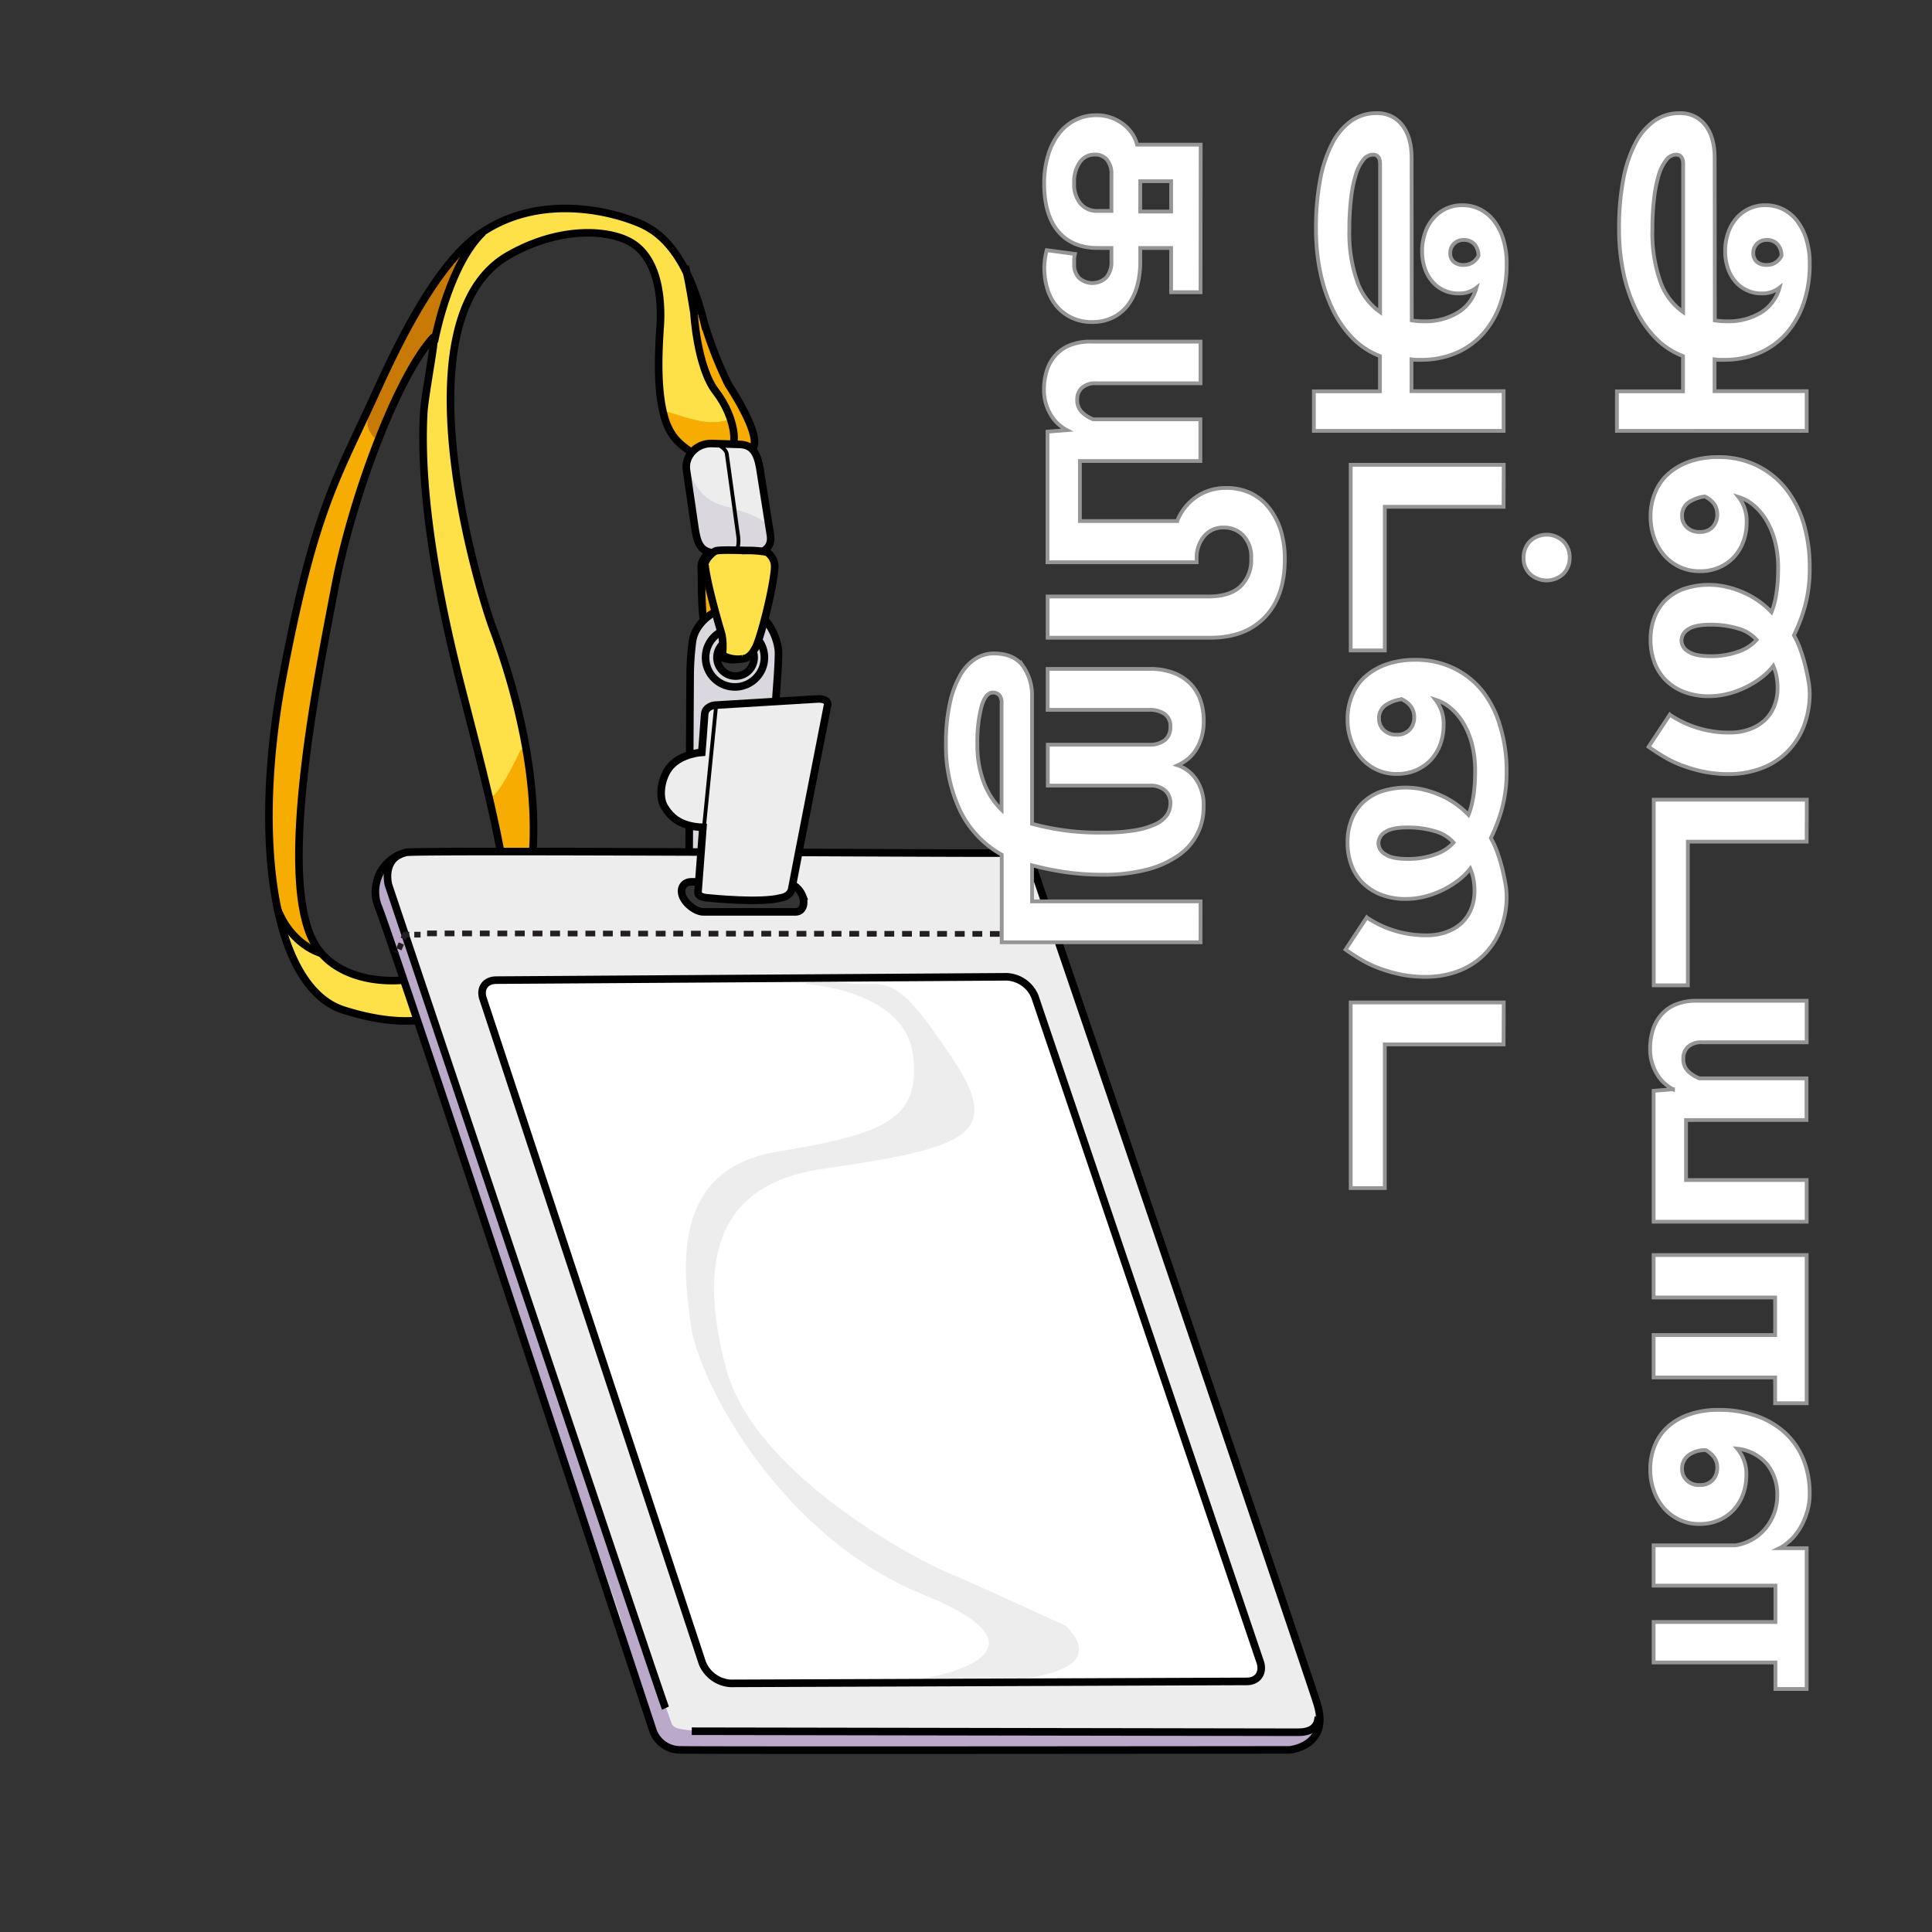 <svg xmlns="http://www.w3.org/2000/svg" viewBox="0 0 510 510"><rect x="0" y="0" width="510" height="510" fill="#333333" stroke="none"/><defs><style>.cls-1{fill:#fee048;}.cls-2{fill:#f6ac00;}.cls-3{fill:#c97906;}.cls-12,.cls-4,.cls-9{fill:none;}.cls-12,.cls-4{stroke:#000;}.cls-12,.cls-13,.cls-4{stroke-miterlimit:10;}.cls-4{stroke-width:2px;}.cls-5{fill:#dbd7de;}.cls-6{fill:#ededed;}.cls-13,.cls-7{fill:#fff;}.cls-8{fill:#baa9c9;}.cls-10,.cls-11{fill:#231f20;}.cls-11{fill-rule:evenodd;}.cls-13{stroke:#969595;}</style></defs><title>020 - Lanyard</title><g id="Layer_21" data-name="Layer 21"><path class="cls-1" d="M191.18,121.48s-5.9-.31-8.38-2.18-5.59-3.72-7.14-9.93-1.55-14.29-.93-23c.35-4.89.45-18.3-8.39-22.74-6.4-3.22-18.94-3.53-31.7,3.8-29.19,16.77-8.25,87-4.08,98.39,2.68,7.33,29.23,76.5-12.69,101.65,0,0-8,5.08-26.66-.82S67,221.77,75.06,178.92s14-52.17,23.29-72.35C103,96.4,114.08,70.85,127.22,61.71c13.65-9.49,30.51-7.14,40.6-3.34,4.62,1.74,13.19,5.5,18.55,26.93a106.62,106.62,0,0,0,6.37,16.23c.93,1.39,8,12.27,6.75,16.22C198.4,121.24,193.67,121.63,191.18,121.48Zm-76.8-31.95C105,99.77,93.44,131,88.88,155c-4.82,25.3-15.84,79.1-4.66,95.24s49.6,8.77,49.6-15.13c0-10-7.53-37.88-11.72-54.34-6.19-24.3-10.92-50.76-9.78-71.72.21-3.82,2.26-14.91,2.58-18C115,90.54,115,88.85,114.38,89.53Z"/><path class="cls-2" d="M125.67,63.26s-9.47,14.28-10.56,25.15a39.26,39.26,0,0,0-5.9,7.61c-2.71,4.58-11.87,25.15-13.81,31.9s-6.21,23.29-7.3,28.41-6.21,34.77-6.68,38.89-2.32,19.79-2,24.14c0,0-.94,16.69.7,21.66a44.87,44.87,0,0,0,3.81,9.12l.14.19c.78,1-1.39.78-2.79-.23s-6.44-6.13-7.37-7.92-2.33-12.81-2.41-15.76-.85-17.54-.16-24.14,4.51-30.35,5.67-34.85,4.66-21,6.37-26,8.15-21.51,9.85-25,11.26-23.83,12.5-25.93,7.37-14,9.47-16.37S126.6,59.92,125.67,63.26Z"/><path class="cls-2" d="M199.2,116.64c0,.18-.41,5.53-8,4.55a13.57,13.57,0,0,1-6.34-.59c-3.18-1.23-6-4.23-6.7-4.89-1-1-2.79-5.7-3-7-.12-.73,5.45,1.73,10.25,2.5,4.08.66,7.54-.32,7.16-1a28.54,28.54,0,0,0-4.25-7.27s-3-5.3-3.55-9.14-1.63-10.89-1.8-12.46-.64-5.18-.64-5.36.64-.64,1.33,1.63,3,9.78,4.14,12.93,3.37,8.9,5,11.29,4.3,8.67,5,9.78S199.49,115.19,199.2,116.64Z"/><path class="cls-2" d="M139.64,199.37s-1.4-3.14-2.44-.93-5.82,12-7.57,11.76,0,3.61.7,5.36,3.61,16.3,3,18.86-.11,6.05-1.28,7.8,1.4.12,3-2.56,5.12-8.5,5.36-10.25.35-16.77.11-19.33S139.64,199.37,139.64,199.37Z"/><path class="cls-3" d="M125.9,62.44c.35.39-9.89,14.91-11.06,26.9,0,0-3.49,1.75-7.22,9.2a163.83,163.83,0,0,0-6.69,15.37c-.53,2.56-1.46,3.06-3.32,0-1.63-2.68.46-7.22.87-9s6.23-12.8,7.51-15.25,6.76-12.28,8.62-14.67S124.91,61.34,125.9,62.44Z"/><path class="cls-4" d="M114.67,90.16c.53-2.72,4.26-20.6,12.79-28.84"/><path class="cls-4" d="M190.72,121.48s-5.9-.31-8.39-2.18-5.58-3.72-7.14-9.93-1.55-14.29-.93-23c.35-4.89.46-18.3-8.38-22.74-6.41-3.22-18.94-3.53-31.71,3.8-29.19,16.77-8.25,87-4.08,98.39,2.68,7.33,29.23,76.5-12.69,101.65,0,0-8,5.08-26.66-.82s-24.22-44.9-16.15-87.75,14-52.17,23.29-72.35c4.7-10.17,15.73-35.72,28.88-44.86,13.65-9.49,30.5-7.14,40.59-3.34,4.63,1.74,13.2,5.5,18.56,26.93a106.75,106.75,0,0,0,6.36,16.23c.93,1.39,8,12.27,6.75,16.22C197.94,121.24,193.2,121.63,190.72,121.48ZM114.3,89.15C104.92,99.39,93,131,88.41,155c-4.81,25.3-15.83,79.1-4.66,95.24s49.6,8.77,49.6-15.13c0-10-7.53-37.88-11.72-54.34-6.19-24.3-10.92-50.76-9.78-71.72.21-3.82,2.27-14.91,2.58-18C114.49,90.54,114.92,88.46,114.3,89.15Z"/><path class="cls-4" d="M84.8,251.65s-7.86-2-11.64-11.88"/><path class="cls-4" d="M132,243.73s9.2-10.94,8.5-17.58"/><path class="cls-4" d="M180.86,70.36c.23.58,1,3.84,2.33,12.23,0,0,.81,14.43,5.82,20.84s7.57,17.46,0,17.81"/><path class="cls-2" d="M200.71,145.56s-11-.65-12.51-.19c-.92.29-3.39,2.19-3.09,4.75.23,2-.24,9.86,1,16.53.59,3.08,1.35,4.84,2.5,5.75,3.65,2.87,8,1.75,9.16-.24,2.72-4.58,6-21.23,5.78-22.74C203.37,147.33,202.17,145.62,200.71,145.56Z"/><path class="cls-4" d="M200.71,145.56s-11-.65-12.51-.19c-.92.29-3.39,2.19-3.09,4.75.23,2-.24,9.86,1,16.53.59,3.08,1.35,4.84,2.5,5.75,3.65,2.87,8,1.75,9.16-.24,2.72-4.58,6-21.23,5.78-22.74C203.37,147.33,202.17,145.62,200.71,145.56Z"/><path class="cls-5" d="M181.91,225.92l.27-47.89a74.72,74.72,0,0,1,.6-8.58c.65-5.58,7.48-10.61,14-9,6.21,1.49,8.64,8.53,8.72,11.68.06,2.79-.51,9.89-.61,11.16,0,.13,0,.19,0,.19l-1.26,14.69s-2,32.56-4.62,32.64c-3,.09-13.55.47-15-.14C181.91,229.7,181.87,228.4,181.91,225.92ZM197.56,170a4.91,4.91,0,1,0,.12,7A4.95,4.95,0,0,0,197.56,170Z"/><path class="cls-4" d="M181.91,225.92l.27-47.89a74.72,74.72,0,0,1,.6-8.58c.65-5.58,7.48-10.61,14-9,6.21,1.49,8.64,8.53,8.72,11.68.06,2.79-.51,9.89-.61,11.16,0,.13,0,.19,0,.19l-1.26,14.69s-2,32.56-4.62,32.64c-3,.09-13.55.47-15-.14C181.91,229.7,181.87,228.4,181.91,225.92ZM197.56,170a4.91,4.91,0,1,0,.12,7A4.95,4.95,0,0,0,197.56,170Z"/><path class="cls-4" d="M199.63,178.91a7.75,7.75,0,1,1-.18-10.84A7.67,7.67,0,0,1,199.63,178.91Z"/><path class="cls-6" d="M264,225.18a9.8,9.8,0,0,1,9,4.66s71.1,208.49,74.67,219.83-7.29,12.26-7.29,12.26-154.16.16-160.56,0a7.66,7.66,0,0,1-7.62-5.59S104.68,251.5,99.94,239.54A10.68,10.68,0,0,1,107.27,225C111.23,224.37,257.47,225.34,264,225.18Zm-52.16,11.33a5.9,5.9,0,0,0-5.08-3.72H182.53c-2.06,0-3.12,1.67-2.37,3.72h0c.75,2.06,3.49,4.2,5.55,4.2h24.22c2.06,0,2.65-2.14,1.9-4.2Z"/><path class="cls-7" d="M332.58,438.49c1.1,2.92-.45,5.36-3.45,5.36l-136.32.52A8.65,8.65,0,0,1,185.4,439l-57.79-175.1c-1.1-2.91.45-5.17,3.45-5.17l134.7-.88a8.47,8.47,0,0,1,7.41,5.18Z"/><path class="cls-8" d="M348,452s1,8.93-6.79,9.4-28,.06-28,.06h-134s-5.67-.16-7-4.66-8.69-30.59-8.69-30.59L99.47,239.08s-2-4-.81-7.07,3.58-6.12,6.69-7a6.83,6.83,0,0,0-3,7.17c.93,4.89,5.12,15,5.12,15s69.2,207.38,70,208.16,1.22,1.59,12,1.65c11.25.06,151.19-.17,151.19-.17s6.64.89,6.72-3.95S347.84,451.92,348,452Z"/><path class="cls-4" d="M264,225.18a9.8,9.8,0,0,1,9,4.66s71.1,208.49,74.67,219.83-7.29,12.26-7.29,12.26-154.16.16-160.56,0a7.66,7.66,0,0,1-7.62-5.59S104.68,251.5,99.94,239.54A10.68,10.68,0,0,1,107.27,225C111.23,224.37,257.47,225.34,264,225.18Zm-52.16,11.33a5.9,5.9,0,0,0-5.08-3.72H182.53c-2.06,0-3.12,1.67-2.37,3.72h0c.75,2.06,3.49,4.2,5.55,4.2h24.22c2.06,0,2.65-2.14,1.9-4.2Z"/><path class="cls-4" d="M175.66,450.91c-.82-1.75-73.12-217.35-73.12-217.35s-1.55-5.78,3-8"/><path class="cls-6" d="M212.88,259.8s26,1.4,28.14,18.79-8.39,20.8-36,25.46-24.84,30.11-22.67,45.64,23.91,56.12,61.4,71.26,4.89,23.05-13,23.52l22.59-.47s43.9,1.28,28.06-14.79c0,0-26-12-31.32-14.09s-50.76-24.91-58.45-54-1.86-48.21,24.45-52.4c12.69-2,32.29-4.25,38.5-9.93,6.68-6.11-.71-15.91-7-25-12.11-17.54-14.44-13.27-23.13-14.2C224.41,259.57,211.09,258.56,212.88,259.8Z"/><path class="cls-4" d="M332.58,438.49c1.1,2.92-.45,5.36-3.45,5.36l-136.32.52A8.65,8.65,0,0,1,185.4,439l-57.79-175.1c-1.1-2.91.45-5.17,3.45-5.17l134.7-.88a8.47,8.47,0,0,1,7.41,5.18Z"/><path class="cls-4" d="M348,453.18c-.08,1-.23,4.09-5.3,4.09L182.61,457"/><rect class="cls-9" x="264.97" y="239.25" width="13.93" height="15"/><rect class="cls-10" x="266" y="245.78" width="2.59" height="1.5"/><rect class="cls-10" x="270.63" y="245.78" width="2.59" height="1.5"/><rect class="cls-10" x="275.26" y="245.79" width="2.59" height="1.5"/><rect class="cls-9" x="251.03" y="239.24" width="13.93" height="15"/><rect class="cls-10" x="252.06" y="245.77" width="2.59" height="1.5"/><rect class="cls-10" x="256.7" y="245.77" width="2.59" height="1.5"/><rect class="cls-10" x="261.32" y="245.78" width="2.59" height="1.5"/><rect class="cls-9" x="237.1" y="239.23" width="13.93" height="15"/><rect class="cls-10" x="238.13" y="245.75" width="2.59" height="1.5"/><rect class="cls-10" x="242.77" y="245.76" width="2.59" height="1.5"/><rect class="cls-10" x="247.39" y="245.76" width="2.59" height="1.5"/><rect class="cls-9" x="223.17" y="239.22" width="13.93" height="15"/><rect class="cls-10" x="224.2" y="245.74" width="2.59" height="1.5"/><rect class="cls-10" x="228.84" y="245.75" width="2.59" height="1.5"/><rect class="cls-10" x="233.46" y="245.75" width="2.59" height="1.5"/><rect class="cls-9" x="209.24" y="239.2" width="13.93" height="15"/><rect class="cls-10" x="210.27" y="245.73" width="2.59" height="1.5"/><rect class="cls-10" x="214.9" y="245.73" width="2.59" height="1.5"/><rect class="cls-10" x="219.53" y="245.74" width="2.59" height="1.5"/><rect class="cls-9" x="195.3" y="239.19" width="13.93" height="15"/><rect class="cls-10" x="196.33" y="245.72" width="2.59" height="1.5"/><rect class="cls-10" x="200.97" y="245.72" width="2.59" height="1.5"/><rect class="cls-10" x="205.59" y="245.73" width="2.59" height="1.5"/><rect class="cls-9" x="181.37" y="239.18" width="13.93" height="15"/><rect class="cls-10" x="182.4" y="245.7" width="2.59" height="1.5"/><rect class="cls-10" x="187.04" y="245.71" width="2.59" height="1.5"/><rect class="cls-10" x="191.66" y="245.71" width="2.59" height="1.5"/><rect class="cls-9" x="167.44" y="239.17" width="13.93" height="15"/><rect class="cls-10" x="168.47" y="245.69" width="2.59" height="1.5"/><rect class="cls-10" x="173.11" y="245.7" width="2.59" height="1.5"/><rect class="cls-10" x="177.73" y="245.7" width="2.59" height="1.5"/><rect class="cls-9" x="153.51" y="239.15" width="13.93" height="15"/><rect class="cls-10" x="154.54" y="245.68" width="2.59" height="1.5"/><rect class="cls-10" x="159.17" y="245.68" width="2.59" height="1.5"/><rect class="cls-10" x="163.8" y="245.69" width="2.59" height="1.5"/><rect class="cls-9" x="139.57" y="239.14" width="13.93" height="15"/><rect class="cls-10" x="140.6" y="245.67" width="2.59" height="1.5"/><rect class="cls-10" x="145.24" y="245.67" width="2.59" height="1.5"/><rect class="cls-10" x="149.87" y="245.68" width="2.59" height="1.5"/><rect class="cls-9" x="125.64" y="239.13" width="13.93" height="15"/><rect class="cls-10" x="126.67" y="245.65" width="2.59" height="1.5"/><rect class="cls-10" x="131.31" y="245.66" width="2.59" height="1.5"/><rect class="cls-10" x="135.93" y="245.66" width="2.59" height="1.5"/><rect class="cls-9" x="111.71" y="239.12" width="13.93" height="15"/><rect class="cls-10" x="112.74" y="245.64" width="2.59" height="1.5"/><rect class="cls-10" x="117.38" y="245.65" width="2.59" height="1.5"/><rect class="cls-10" x="122" y="245.65" width="2.59" height="1.5"/><rect class="cls-9" x="104.51" y="243.88" width="0.41" height="15" transform="translate(-167.6 250.18) rotate(-67.13)"/><polygon class="cls-11" points="105.16 251.68 103.78 251.1 103.75 251.17 105.14 251.75 105.16 251.68"/><polygon class="cls-11" points="105.22 251.55 103.84 250.97 103.81 251.04 105.19 251.63 105.22 251.55"/><polygon class="cls-11" points="105.27 251.43 103.89 250.85 103.86 250.92 105.24 251.5 105.27 251.43"/><rect class="cls-10" x="109.36" y="245.97" width="1.66" height="1.51"/><polygon class="cls-11" points="106.38 245.97 108.04 245.97 108.04 247.47 107.37 247.47 107.37 247.54 107.37 247.57 107.37 247.57 107.37 247.57 107.37 247.57 107.37 247.58 107.36 247.59 107.33 247.66 107.27 247.82 107.14 248.12 105.76 247.54 106.08 246.77 106.24 246.39 106.32 246.2 106.36 246.1 106.37 246.08 106.38 246.07 106.38 246.07 106.38 246.07 106.38 246.07 106.38 246.05 106.38 245.97"/><rect class="cls-10" x="104.78" y="249.07" width="1.66" height="1.5" transform="translate(-165.61 249.99) rotate(-67.12)"/><path class="cls-6" d="M184.24,235.7s0,1.05,2.21,1.28,14.49,1.4,19.56.06c0,0,2.62-.24,3-2.45s9.49-48.67,9.49-48.67.11-1.55-2.68-1.41l-27.3,1.65s-2.39.34-2.51,2.44-.75,10-.75,10-5.24.29-8.21,3.61c-2.49,2.78-3.32,8-1.69,10.72,1.42,2.33,3.78,5.24,10.19,5.47Z"/><line class="cls-12" x1="188.98" y1="186.83" x2="185.81" y2="218.58"/><path class="cls-4" d="M184.24,235.7s0,1.05,2.21,1.28,14.49,1.4,19.56.06c0,0,2.62-.24,3-2.45s9.49-48.67,9.49-48.67.11-1.55-2.68-1.41l-27.3,1.65s-2.39.34-2.51,2.44-.75,10-.75,10-5.24.29-8.21,3.61c-2.49,2.78-3.32,8-1.69,10.72,1.42,2.33,3.78,5.24,10.19,5.47Z"/><path class="cls-6" d="M203.39,141.35c.55,3.76-2.72,5.18-6.77,5l-8-.4c-4.05-.18-4.69-3.2-5.24-7l-2.17-14.87c-.56-3.76,2.77-7.21,6.83-7l7.41.24c4.06.17,4.79,3.87,5.34,7.64Z"/><path class="cls-5" d="M199.33,146.32a6,6,0,0,0,4.51-5.13c.46-4.27-9.32-6.67-13.59-7.91s-6.91-5.13-7.84-7.92c0,0-1.24-2.18-.93.85s2.56,16.22,2.72,16.53,1.39,2.64,3,3S199.33,146.32,199.33,146.32Z"/><path class="cls-4" d="M203.39,141.35c.55,3.76-2.72,5.18-6.77,5l-8-.4c-4.05-.18-4.69-3.2-5.24-7l-2.17-14.87c-.56-3.76,2.77-7.21,6.83-7l7.41.24c4.06.17,4.79,3.87,5.34,7.64Z"/><path class="cls-12" d="M189.65,117.46s2,.93,2.21,2.39,3,21.65,3,21.65.64,3.85-1.45,4.37"/><path class="cls-1" d="M190.52,172.8a11.62,11.62,0,0,0,0-5.36c-1.61-5.33-4.55-14.33-4.51-18.11,0-1.63,2.19-3.64,2.91-3.9,1-.35,6.18-.17,7.93-.12a29.24,29.24,0,0,1,5.53.42,4.58,4.58,0,0,1,2.12,3.9c-.23,5.17-4,20.17-5.36,21.8,0,0-1.08,2.35-3.09,2.48A8.14,8.14,0,0,1,190.52,172.8Z"/><path class="cls-4" d="M190.61,173.14a16.18,16.18,0,0,0-.09-5.7c-1.48-4.9-4-14.06-4.4-18.25"/><path class="cls-4" d="M186,149.42v-.09c0-1.63,2.2-3.64,2.93-3.9,1-.35,6.18-.17,7.93-.12a29.34,29.34,0,0,1,5.54.42,4.57,4.57,0,0,1,2.11,3.9c-.22,5.17-4,20.17-5.35,21.8,0,0-1.08,2.35-3.09,2.48a8.45,8.45,0,0,1-5.64-1.11"/></g><g id="all_text" data-name="all text"><path class="cls-13" d="M452.67,84.58a19.49,19.49,0,0,0,3.2.24,16.54,16.54,0,0,0,9-2.32,11.09,11.09,0,0,0,4.88-6.56,7.27,7.27,0,0,1-4.64,1.52A9,9,0,0,1,458,74.22a10.58,10.58,0,0,1-1.92-3.52,13.78,13.78,0,0,1-.68-4.44,14.66,14.66,0,0,1,.72-4.6,11.47,11.47,0,0,1,2.08-3.84,10.11,10.11,0,0,1,3.32-2.64,9.74,9.74,0,0,1,4.52-1,10.06,10.06,0,0,1,4.52,1,10.84,10.84,0,0,1,3.72,3,15.29,15.29,0,0,1,2.52,4.88,21.92,21.92,0,0,1,.92,6.64,31.5,31.5,0,0,1-1.64,10.44,23.39,23.39,0,0,1-4.64,8,20.22,20.22,0,0,1-7.16,5.08,23.28,23.28,0,0,1-9.12,1.76c-.54,0-1,0-1.4,0s-.79-.07-1.16-.12v8.4h24.32v10.48H426.83V103.3h17.44V94a20.12,20.12,0,0,1-7.12-4.64,28,28,0,0,1-5.28-7.52A42.3,42.3,0,0,1,428.55,72a55.53,55.53,0,0,1-1.16-11.68,68.2,68.2,0,0,1,1.08-12.76,34.56,34.56,0,0,1,3.16-9.6,16.46,16.46,0,0,1,5-6,11.37,11.37,0,0,1,6.72-2.08,8.17,8.17,0,0,1,6.8,3.16c1.65,2.1,2.48,5,2.48,8.68ZM436.19,60.66a38.21,38.21,0,0,0,2.12,13.72,16.38,16.38,0,0,0,6,8V43.3c0-1.66-.64-2.48-1.92-2.48a3.26,3.26,0,0,0-2.52,1.4,11.37,11.37,0,0,0-2,4,35.18,35.18,0,0,0-1.24,6.28A67.64,67.64,0,0,0,436.19,60.66Zm30.24,9.28a4.21,4.21,0,0,0,2.28-.64,4.52,4.52,0,0,0,1.56-1.76,4.49,4.49,0,0,0-1-3,3.63,3.63,0,0,0-2.88-1.2,3.45,3.45,0,0,0-2.56,1,3.26,3.26,0,0,0-1,2.4,3,3,0,0,0,1,2.44A3.89,3.89,0,0,0,466.43,69.94Z"/><path class="cls-13" d="M477.71,150.1a37.14,37.14,0,0,1-1.16,9.6,43.58,43.58,0,0,1-3,8,24,24,0,0,1,1.72,3.8c.5,1.41.93,2.82,1.28,4.24s.62,2.74.84,4a19.46,19.46,0,0,1,.32,3.08,24,24,0,0,1-1.64,9.12,19.58,19.58,0,0,1-4.52,6.76,19.37,19.37,0,0,1-6.8,4.2,24.43,24.43,0,0,1-8.48,1.44,32.23,32.23,0,0,1-6.56-.64,39.41,39.41,0,0,1-5.68-1.64,30.14,30.14,0,0,1-4.84-2.32q-2.2-1.32-4-2.6l5.6-8.48a27.52,27.52,0,0,0,6.92,3.36,28,28,0,0,0,8.92,1.36,15.08,15.08,0,0,0,5.24-.88,11.66,11.66,0,0,0,4-2.4,10.63,10.63,0,0,0,2.48-3.68,12.32,12.32,0,0,0,.88-4.64,16.11,16.11,0,0,0-.32-3.48,15,15,0,0,0-.8-2.52,17.2,17.2,0,0,1-3.28,3.2,25.16,25.16,0,0,1-4.16,2.52,24.18,24.18,0,0,1-4.68,1.68,20.23,20.23,0,0,1-4.84.6,18.11,18.11,0,0,1-6.56-1.12,14,14,0,0,1-4.88-3.12,13.17,13.17,0,0,1-3-4.76,16.88,16.88,0,0,1-1-6,16.06,16.06,0,0,1,1-5.76,12.66,12.66,0,0,1,2.92-4.56,13.18,13.18,0,0,1,4.84-3,20.75,20.75,0,0,1,11.4-.52,26,26,0,0,1,4.48,1.52,22.9,22.9,0,0,1,7.28,5.12q1.76-4.32,1.76-11.76a27.78,27.78,0,0,0-.76-6.6,21.32,21.32,0,0,0-2.16-5.52,16.06,16.06,0,0,0-3.32-4.12,11.68,11.68,0,0,0-4.24-2.4,10.27,10.27,0,0,1,2.16,6.72,14.62,14.62,0,0,1-.88,5.08,12.37,12.37,0,0,1-2.48,4.08,11.75,11.75,0,0,1-3.88,2.72,12.65,12.65,0,0,1-5.08,1,12.38,12.38,0,0,1-5.44-1.16,12.61,12.61,0,0,1-4.08-3.12,14.11,14.11,0,0,1-2.6-4.6,16.48,16.48,0,0,1-.92-5.52,16.22,16.22,0,0,1,1.24-6.44,13.2,13.2,0,0,1,3.6-5,16.65,16.65,0,0,1,5.64-3.16,22.57,22.57,0,0,1,7.36-1.12,22.94,22.94,0,0,1,10.08,2.16,22.2,22.2,0,0,1,7.64,6,27.38,27.38,0,0,1,4.84,9.32A40.21,40.21,0,0,1,477.71,150.1Zm-26.16,23.12a21,21,0,0,0,7.32-1.2,11.23,11.23,0,0,0,4.84-3.12,10.13,10.13,0,0,0-4.92-3,24.94,24.94,0,0,0-7.24-1q-4.08,0-5.88,1.2a3.55,3.55,0,0,0-1.8,3,3.44,3.44,0,0,0,1.8,2.88Q447.47,173.22,451.55,173.22Zm1.76-37.44c0-2.08-1.1-3.66-3.28-4.72a9.8,9.8,0,0,0-4.32,1.6,4.13,4.13,0,0,0-1.68,3.6,4,4,0,0,0,1.24,2.92,4.61,4.61,0,0,0,3.4,1.24,4.42,4.42,0,0,0,3.44-1.32A4.75,4.75,0,0,0,453.31,135.78Z"/><path class="cls-13" d="M476.91,222.18H445.55V260.1h-9v-49h40.4Z"/><path class="cls-13" d="M476.91,275.14H449.39a5.27,5.27,0,0,0-3.8,1.2,4.14,4.14,0,0,0-1.24,3.12,4.4,4.4,0,0,0,1.28,3.32,8.52,8.52,0,0,0,3,1.88h28.24v11H445.07v15.84h31.84v11h-40.4V287.94l5.12-.4a10.41,10.41,0,0,1-1.84-1.24,10.1,10.1,0,0,1-2-2.16,12.59,12.59,0,0,1-1.56-3.16,12.3,12.3,0,0,1-.64-4.08,16.61,16.61,0,0,1,.72-5,11.07,11.07,0,0,1,2.2-4,10.1,10.1,0,0,1,3.8-2.72,14,14,0,0,1,5.6-1h29Z"/><path class="cls-13" d="M476.91,370.42h-8.32v-6.8H436.51v-11.2h32.08V342.5H436.51V331.3h40.4Z"/><path class="cls-13" d="M476.91,445.85h-8.24v-7H436.51V428.17h32.16v-9.6H436.51V407.93h21.68a13.32,13.32,0,0,0,4.32-1.52,12.34,12.34,0,0,0,3.48-2.88,13.55,13.55,0,0,0,3.16-8.8,12.69,12.69,0,0,0-2.68-8.2,12.08,12.08,0,0,0-7.88-4.12,10.26,10.26,0,0,1,2.4,7,14.54,14.54,0,0,1-.88,5.08,12.17,12.17,0,0,1-2.48,4.08,11.47,11.47,0,0,1-3.88,2.72,12.48,12.48,0,0,1-5.08,1,12.18,12.18,0,0,1-9.52-4.28,14,14,0,0,1-2.6-4.6,16.48,16.48,0,0,1-.92-5.52,16.29,16.29,0,0,1,1.24-6.44,13.28,13.28,0,0,1,3.6-5,16.54,16.54,0,0,1,5.68-3.15,23.18,23.18,0,0,1,7.48-1.13,30.2,30.2,0,0,1,9.8,1.52,22,22,0,0,1,7.64,4.4,19.42,19.42,0,0,1,4.92,7,23.84,23.84,0,0,1,1.72,9.28,16.12,16.12,0,0,1-.52,4.16,20.51,20.51,0,0,1-1.28,3.48,16.87,16.87,0,0,1-1.64,2.72,13.6,13.6,0,0,1-1.68,1.88c-.48.43-.95.82-1.4,1.16a9,9,0,0,1-1.48.92h7.2Zm-23.6-58.47a4.47,4.47,0,0,0-.8-2.65,7.23,7.23,0,0,0-2.16-1.92,7.35,7.35,0,0,0-4.6,1.32,4.41,4.41,0,0,0-1.72,3.72,4,4,0,0,0,1.24,2.92,4.57,4.57,0,0,0,3.4,1.24,4.42,4.42,0,0,0,3.44-1.32A4.73,4.73,0,0,0,453.31,387.38Z"/><path class="cls-13" d="M372.67,84.58a19.49,19.49,0,0,0,3.2.24,16.54,16.54,0,0,0,9-2.32,11.09,11.09,0,0,0,4.88-6.56,7.27,7.27,0,0,1-4.64,1.52A9,9,0,0,1,378,74.22a10.58,10.58,0,0,1-1.92-3.52,13.78,13.78,0,0,1-.68-4.44,14.66,14.66,0,0,1,.72-4.6,11.47,11.47,0,0,1,2.08-3.84,10.11,10.11,0,0,1,3.32-2.64,9.74,9.74,0,0,1,4.52-1,10.06,10.06,0,0,1,4.52,1,10.84,10.84,0,0,1,3.72,3,15.29,15.29,0,0,1,2.52,4.88,21.92,21.92,0,0,1,.92,6.64,31.5,31.5,0,0,1-1.64,10.44,23.39,23.39,0,0,1-4.64,8,20.22,20.22,0,0,1-7.16,5.08,23.28,23.28,0,0,1-9.12,1.76c-.54,0-1,0-1.4,0s-.79-.07-1.16-.12v8.4h24.32v10.48H346.83V103.3h17.44V94a20.12,20.12,0,0,1-7.12-4.64,28,28,0,0,1-5.28-7.52A42.3,42.3,0,0,1,348.55,72a55.53,55.53,0,0,1-1.16-11.68,68.2,68.2,0,0,1,1.08-12.76,34.56,34.56,0,0,1,3.16-9.6,16.46,16.46,0,0,1,5-6,11.37,11.37,0,0,1,6.72-2.08,8.17,8.17,0,0,1,6.8,3.16c1.65,2.1,2.48,5,2.48,8.68ZM356.19,60.66a38.21,38.21,0,0,0,2.12,13.72,16.38,16.38,0,0,0,6,8V43.3c0-1.66-.64-2.48-1.92-2.48a3.26,3.26,0,0,0-2.52,1.4,11.37,11.37,0,0,0-2,4,35.18,35.18,0,0,0-1.24,6.28A67.64,67.64,0,0,0,356.19,60.66Zm30.24,9.28a4.21,4.21,0,0,0,2.28-.64,4.52,4.52,0,0,0,1.56-1.76,4.49,4.49,0,0,0-1-3,3.63,3.63,0,0,0-2.88-1.2,3.45,3.45,0,0,0-2.56,1,3.26,3.26,0,0,0-1,2.4,3,3,0,0,0,1,2.44A3.89,3.89,0,0,0,386.43,69.94Z"/><path class="cls-13" d="M396.91,133.78H365.55V171.7h-9v-49h40.4Zm17.44,13.36a5.91,5.91,0,0,1-1.72,4.4,6.5,6.5,0,0,1-8.72,0,5.68,5.68,0,0,1-1.72-4.24,6,6,0,0,1,1.72-4.44,6.39,6.39,0,0,1,8.72,0A5.82,5.82,0,0,1,414.35,147.14Z"/><path class="cls-13" d="M397.71,203.62a37.14,37.14,0,0,1-1.16,9.6,43.58,43.58,0,0,1-3,8,24,24,0,0,1,1.72,3.8c.5,1.41.93,2.82,1.28,4.24s.62,2.74.84,4a19.46,19.46,0,0,1,.32,3.08,24,24,0,0,1-1.64,9.12,19.58,19.58,0,0,1-4.52,6.76,19.37,19.37,0,0,1-6.8,4.2,24.43,24.43,0,0,1-8.48,1.44,32.23,32.23,0,0,1-6.56-.64,39.41,39.41,0,0,1-5.68-1.64,30.14,30.14,0,0,1-4.84-2.32q-2.2-1.32-4-2.6l5.6-8.48a27.52,27.52,0,0,0,6.92,3.36,28,28,0,0,0,8.92,1.36,15.08,15.08,0,0,0,5.24-.88,11.66,11.66,0,0,0,4-2.4,10.63,10.63,0,0,0,2.48-3.68,12.32,12.32,0,0,0,.88-4.64,16.11,16.11,0,0,0-.32-3.48,15,15,0,0,0-.8-2.52,17.2,17.2,0,0,1-3.28,3.2,25.16,25.16,0,0,1-4.16,2.52A24.18,24.18,0,0,1,376,236.7a20.23,20.23,0,0,1-4.84.6,18.11,18.11,0,0,1-6.56-1.12,14,14,0,0,1-4.88-3.12,13.17,13.17,0,0,1-3-4.76,16.88,16.88,0,0,1-1-6,16.06,16.06,0,0,1,1-5.76,12.66,12.66,0,0,1,2.92-4.56,13.18,13.18,0,0,1,4.84-3,20.75,20.75,0,0,1,11.4-.52,26,26,0,0,1,4.48,1.52,22.9,22.9,0,0,1,7.28,5.12q1.76-4.32,1.76-11.76a27.78,27.78,0,0,0-.76-6.6,21.32,21.32,0,0,0-2.16-5.52,16.06,16.06,0,0,0-3.32-4.12,11.68,11.68,0,0,0-4.24-2.4,10.27,10.27,0,0,1,2.16,6.72,14.62,14.62,0,0,1-.88,5.08,12.37,12.37,0,0,1-2.48,4.08,11.75,11.75,0,0,1-3.88,2.72,12.65,12.65,0,0,1-5.08,1,12.38,12.38,0,0,1-5.44-1.16,12.61,12.61,0,0,1-4.08-3.12,14.11,14.11,0,0,1-2.6-4.6,16.48,16.48,0,0,1-.92-5.52,16.22,16.22,0,0,1,1.24-6.44,13.2,13.2,0,0,1,3.6-5,16.65,16.65,0,0,1,5.64-3.16,22.57,22.57,0,0,1,7.36-1.12,22.94,22.94,0,0,1,10.08,2.16,22.2,22.2,0,0,1,7.64,6A27.38,27.38,0,0,1,396,191.7,40.21,40.21,0,0,1,397.71,203.62Zm-26.16,23.12a21,21,0,0,0,7.32-1.2,11.23,11.23,0,0,0,4.84-3.12,10.13,10.13,0,0,0-4.92-3,24.94,24.94,0,0,0-7.24-1q-4.08,0-5.88,1.2a3.55,3.55,0,0,0-1.8,3,3.44,3.44,0,0,0,1.8,2.88Q367.47,226.74,371.55,226.74Zm1.76-37.44c0-2.08-1.1-3.66-3.28-4.72a9.8,9.8,0,0,0-4.32,1.6,4.13,4.13,0,0,0-1.68,3.6,4,4,0,0,0,1.24,2.92,4.61,4.61,0,0,0,3.4,1.24,4.42,4.42,0,0,0,3.44-1.32A4.75,4.75,0,0,0,373.31,189.3Z"/><path class="cls-13" d="M396.91,275.7H365.55v37.92h-9v-49h40.4Z"/><path class="cls-13" d="M316.91,77.14h-7.76V65.46H301v3.68a24.4,24.4,0,0,1-.76,6.16,15.16,15.16,0,0,1-2.32,5,11.26,11.26,0,0,1-3.92,3.4A12.1,12.1,0,0,1,288.35,85a12.3,12.3,0,0,1-5.68-1.24,11.9,11.9,0,0,1-4-3.24,13.21,13.21,0,0,1-2.28-4.56,19.44,19.44,0,0,1-.72-5.28,15.49,15.49,0,0,1,.2-2.44,18.85,18.85,0,0,1,.44-2.2l7.44,1a7.71,7.71,0,0,0-.2,1.32c0,.4,0,.86,0,1.4a5,5,0,0,0,1.28,3.6,5.28,5.28,0,0,0,7.2-.12A6.16,6.16,0,0,0,293.39,69V65.46h-3.68q-6.65,0-10.36-4.36t-3.72-12.76a25.49,25.49,0,0,1,1-7.2,17.58,17.58,0,0,1,2.76-5.68,12.62,12.62,0,0,1,4.36-3.72,12.19,12.19,0,0,1,5.68-1.32,11.31,11.31,0,0,1,4,.68,11.58,11.58,0,0,1,3.2,1.76,10.72,10.72,0,0,1,2.28,2.48,8.73,8.73,0,0,1,1.24,2.84h16.8ZM293.39,46a5.79,5.79,0,0,0-1.16-3.8,4,4,0,0,0-3.24-1.4,4.69,4.69,0,0,0-3.92,2,9,9,0,0,0-1.52,5.6,7.88,7.88,0,0,0,1.68,5.36,5.65,5.65,0,0,0,4.48,1.92h3.68Zm7.6,1.84v8h8.16v-8Z"/><path class="cls-13" d="M339.15,147.7q0,9.68-5.2,15.16t-14.4,5.48h-43V157.46H319q5.6,0,8.44-2.64a9.67,9.67,0,0,0,2.84-7.44,8.17,8.17,0,0,0-2.08-6,6.88,6.88,0,0,0-5.12-2.12,6.42,6.42,0,0,0-5.28,2.36,8.87,8.87,0,0,0-1.92,5.8v1H276.51V113.94l5.12-.4a10.41,10.41,0,0,1-1.84-1.24,10.1,10.1,0,0,1-2-2.16,12.59,12.59,0,0,1-1.56-3.16,12.3,12.3,0,0,1-.64-4.08,16.61,16.61,0,0,1,.72-5,11.07,11.07,0,0,1,2.2-4,10.1,10.1,0,0,1,3.8-2.72,14,14,0,0,1,5.6-1h29v11H289.39a5.27,5.27,0,0,0-3.8,1.2,4.14,4.14,0,0,0-1.24,3.12,4.4,4.4,0,0,0,1.28,3.32,8.52,8.52,0,0,0,3,1.88h28.24v11H285.07v15.84h25.68a13.92,13.92,0,0,1,5.08-6.4,13.45,13.45,0,0,1,7.8-2.32A14.57,14.57,0,0,1,330,130.1a13.82,13.82,0,0,1,4.92,3.88,18.43,18.43,0,0,1,3.16,6A25.29,25.29,0,0,1,339.15,147.7Z"/><path class="cls-13" d="M316.91,248.74H264.43V225.62a26.67,26.67,0,0,1-11.12-11.92,40.12,40.12,0,0,1-3.6-17.36,48.68,48.68,0,0,1,1-10.56,25.82,25.82,0,0,1,2.72-7.44,12.32,12.32,0,0,1,4-4.4,9,9,0,0,1,4.92-1.44q5.19,0,7.64,3.24a13.55,13.55,0,0,1,2.44,8.36v33.36a66.64,66.64,0,0,0,18.72,2.32,49.75,49.75,0,0,0,8.44-.6,20.59,20.59,0,0,0,5.48-1.64,7.28,7.28,0,0,0,3-2.44,5.49,5.49,0,0,0,.88-2.92,4.43,4.43,0,0,0-1.44-3.56,5.8,5.8,0,0,0-3.92-1.24h-27v-10.8h26.88a6.25,6.25,0,0,0,4-1.2,4.29,4.29,0,0,0,1.48-3.52,3.89,3.89,0,0,0-1.52-3.4,6.94,6.94,0,0,0-4.08-1.08h-26.8v-10.8h26.88A17.17,17.17,0,0,1,310,177.7a12.09,12.09,0,0,1,4.44,3,11.8,11.8,0,0,1,2.52,4.36,17.17,17.17,0,0,1,.8,5.28,14.87,14.87,0,0,1-.6,4.36,13,13,0,0,1-1.56,3.4,10.18,10.18,0,0,1-2.2,2.4,12.42,12.42,0,0,1-2.52,1.52,9.5,9.5,0,0,1,4.84,3.68,11.9,11.9,0,0,1,2,7.2,15.27,15.27,0,0,1-6.6,12.88,25.7,25.7,0,0,1-8.32,3.76,45.25,45.25,0,0,1-11.72,1.36,68.3,68.3,0,0,1-9.84-.68,79,79,0,0,1-8.8-1.8v9.52h44.48ZM258,196.66a27.39,27.39,0,0,0,1.64,9.68,20,20,0,0,0,4.76,7.44V185.7a3.14,3.14,0,0,0-.64-2.24,2.27,2.27,0,0,0-1.68-.64q-1.92,0-3,3.72A37.69,37.69,0,0,0,258,196.66Z"/></g></svg>